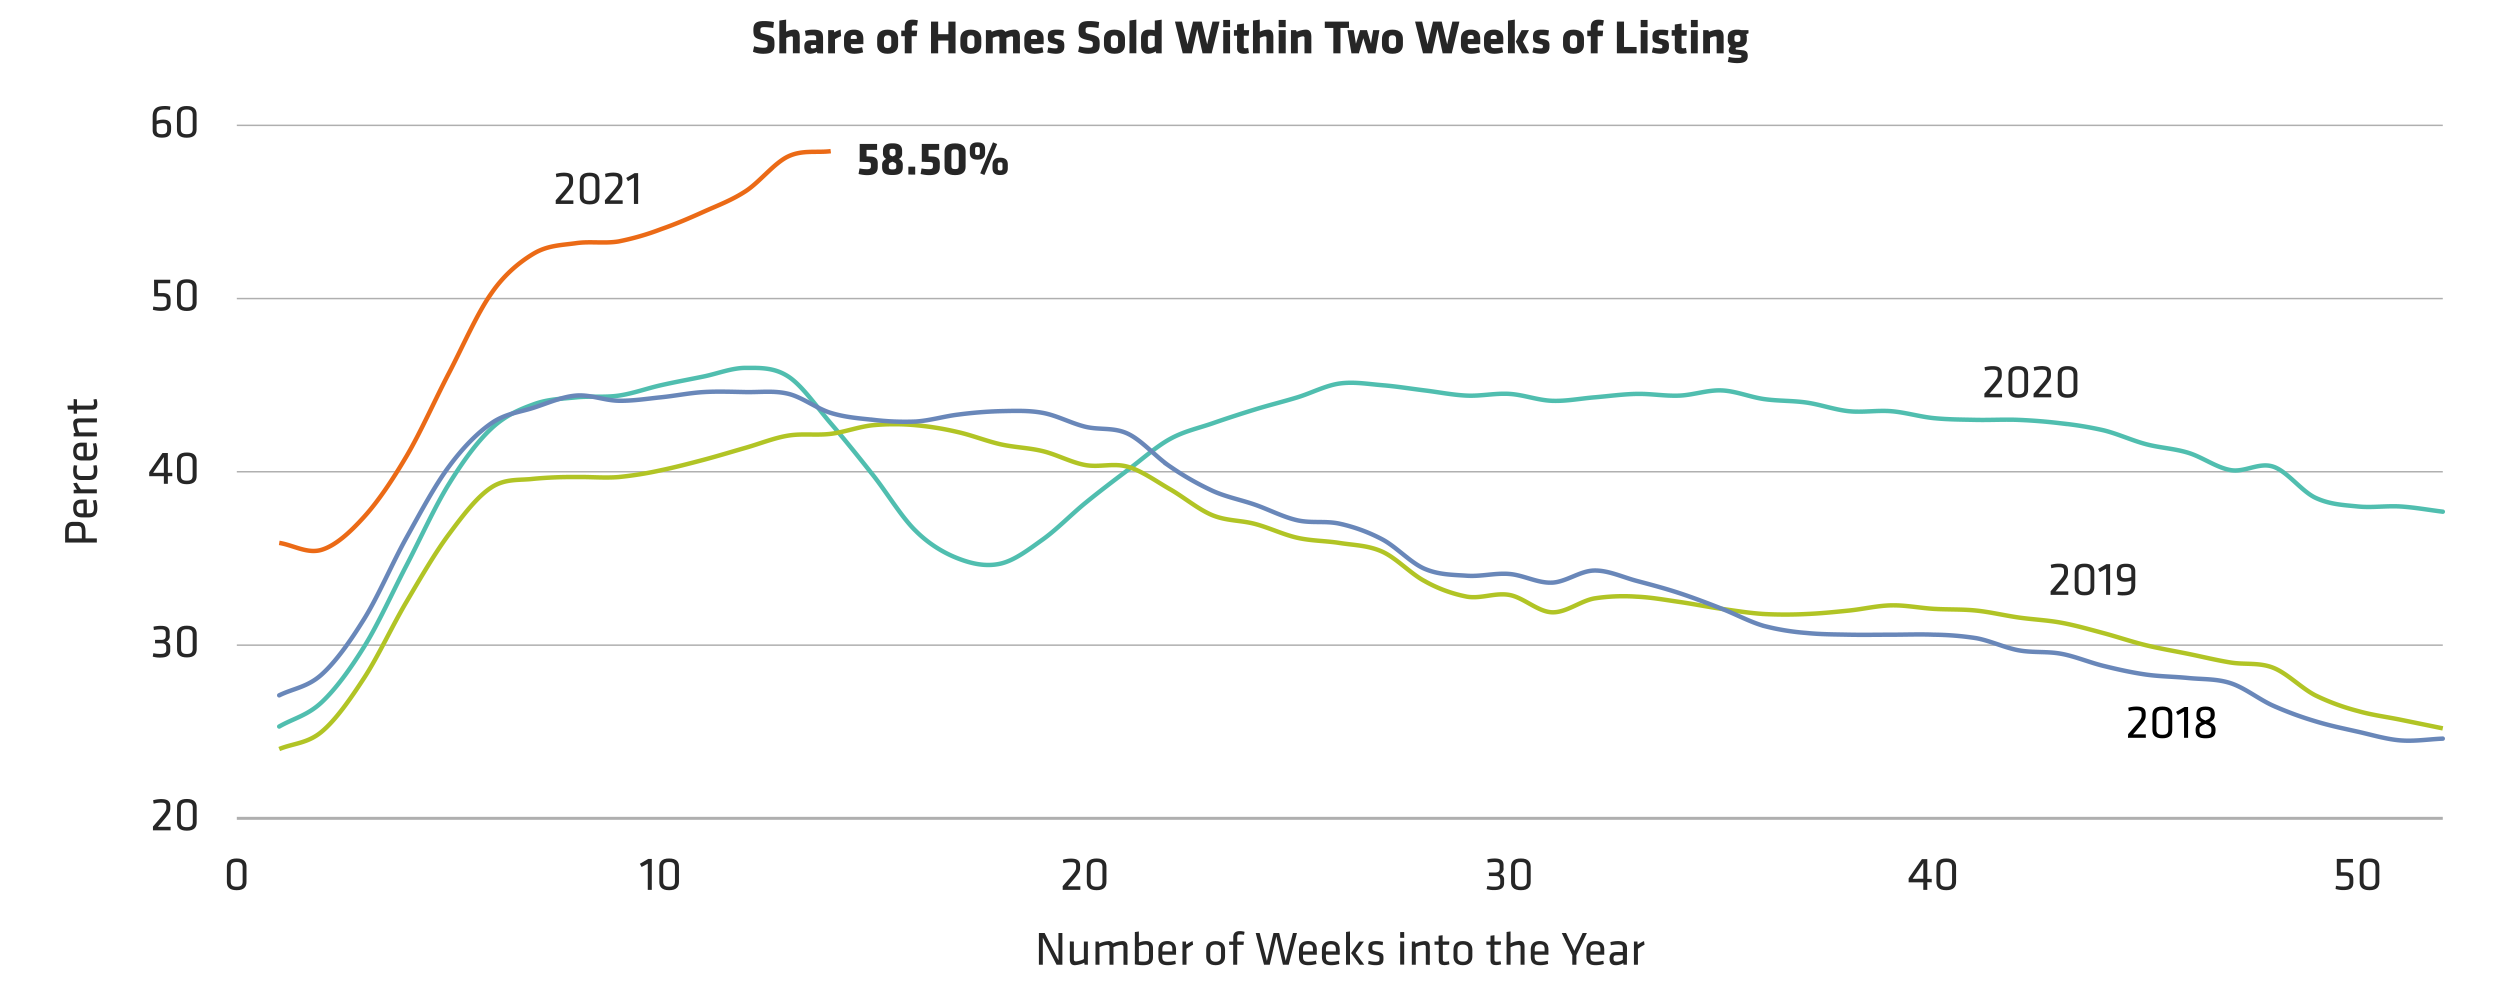 <svg xmlns="http://www.w3.org/2000/svg" viewBox="0 0 840 332.88"><defs><style>.cls-1,.cls-2,.cls-3,.cls-4,.cls-5,.cls-6{fill:none;}.cls-1,.cls-2{stroke:#afafaf;}.cls-1{stroke-width:0.5px;}.cls-3{stroke:#eb6a16;}.cls-3,.cls-5{stroke-miterlimit:10;}.cls-3,.cls-4,.cls-5,.cls-6{stroke-width:1.5px;}.cls-4{stroke:#50beaf;}.cls-4,.cls-6{stroke-linecap:round;}.cls-5{stroke:#b1c425;}.cls-6{stroke:#6987b9;}.cls-7{fill:#262626;}</style></defs><title>Artboard 10</title><g id="AEM_DSKTP" data-name="AEM DSKTP"><path class="cls-1" d="M79.57,216.77H820.78M79.57,158.51H820.78M79.57,100.32H820.78M79.57,42.12H820.78"/><line class="cls-2" x1="79.57" y1="274.96" x2="820.78" y2="274.96"/><path class="cls-3" d="M93.82,182.41c4.75.77,9.51,3.78,14.26,2.32s9.5-5.82,14.25-11.06,9.5-12.32,14.25-20.37,9.51-18.82,14.26-27.94,9.5-20.08,14.25-26.78a45.28,45.28,0,0,1,14.26-13.39c4.75-2.81,9.5-2.81,14.25-3.49s9.5.2,14.26-.58A87.71,87.71,0,0,0,222.11,77c4.75-1.64,9.5-3.68,14.25-5.82s9.51-3.88,14.26-7,9.5-9.41,14.25-11.64,9.51-1.17,14.26-1.75"/><path class="cls-4" d="M93.82,244.11c4.75-2.72,9.51-3.69,14.26-8.15s9.5-11,14.25-18.63,9.5-18.24,14.25-27.36,9.51-19.69,14.26-27.36,9.5-14.16,14.25-18.62,9.51-6.41,14.26-8.15,9.5-1.85,14.25-2.33,9.5.1,14.26-.58,9.5-2.43,14.25-3.5,9.5-1.94,14.25-2.91,9.51-2.91,14.26-2.91,9.5-.19,14.25,2.91,9.51,10.19,14.26,15.72,9.5,11.45,14.25,17.46,9.5,14,14.25,18.63a41.29,41.29,0,0,0,14.26,9.31c4.75,1.85,9.5,2.82,14.25,1.75s9.51-4.75,14.26-8.15,9.5-8.34,14.25-12.22,9.5-7.47,14.26-11.06,9.5-7.86,14.25-10.48,9.5-3.59,14.25-5.24,9.51-3.2,14.26-4.66,9.5-2.62,14.25-4.07,9.5-4,14.26-4.66,9.5.2,14.25.58,9.5,1.17,14.25,1.75,9.51,1.55,14.26,1.75,9.5-.88,14.25-.58,9.51,2.13,14.26,2.32,9.5-.77,14.25-1.16,9.5-1.07,14.26-1.16,9.5.77,14.25.58,9.5-1.94,14.25-1.75,9.51,2.23,14.26,2.91,9.5.49,14.25,1.17,9.5,2.42,14.26,2.91,9.5-.39,14.25,0,9.5,1.84,14.25,2.32,9.51.49,14.26.59,9.5-.2,14.25,0,9.51.58,14.26,1.16a121.52,121.52,0,0,1,14.25,2.33c4.75,1.16,9.5,3.39,14.26,4.66s9.5,1.45,14.25,2.91,9.5,5,14.25,5.82,9.51-2.72,14.26-1.17,9.5,8.25,14.25,10.48,9.5,2.43,14.26,2.91,9.5-.29,14.25,0,9.5,1.17,14.25,1.75"/><path class="cls-5" d="M93.82,251.68c4.75-1.94,9.51-1.85,14.26-5.82s9.5-10.77,14.25-18.05,9.5-17.56,14.25-25.61,9.51-16.3,14.26-22.7,9.5-12.62,14.25-15.72,9.51-2.33,14.26-2.91a138.57,138.57,0,0,1,14.25-.58c4.75-.1,9.5.38,14.26,0A121.52,121.52,0,0,0,222.11,158c4.75-1,9.5-2.23,14.25-3.49s9.51-2.72,14.26-4.08,9.5-3.3,14.25-4.07,9.51,0,14.26-.59,9.5-2.42,14.25-2.91a78,78,0,0,1,14.25,0,103.57,103.57,0,0,1,14.26,2.33c4.75,1.07,9.5,3,14.25,4.08s9.51,1.16,14.26,2.32,9.5,3.79,14.25,4.66,9.5-.78,14.26.58,9.5,4.85,14.25,7.57,9.5,6.79,14.25,8.73,9.51,1.65,14.26,2.91,9.5,3.59,14.25,4.66,9.5,1,14.26,1.75,9.5.77,14.25,2.91,9.5,7.37,14.25,9.89a47.2,47.2,0,0,0,14.26,5.24c4.75.78,9.5-1.45,14.25-.58s9.51,5.63,14.26,5.82,9.5-3.78,14.25-4.66a64.28,64.28,0,0,1,14.26-.58c4.75.2,9.5,1.07,14.25,1.75s9.5,1.65,14.25,2.33,9.51,1.45,14.26,1.74a138.23,138.23,0,0,0,14.25,0c4.75-.19,9.5-.68,14.26-1.16s9.5-1.65,14.25-1.75,9.5.88,14.25,1.17,9.51.09,14.26.58,9.5,1.65,14.25,2.33,9.51.87,14.26,1.74,9.5,2.23,14.25,3.5,9.5,2.91,14.26,4.07,9.5,1.94,14.25,2.91,9.5,2.14,14.25,2.91,9.51-.1,14.26,1.75,9.5,6.89,14.25,9.31a76.51,76.51,0,0,0,14.26,5.24c4.75,1.36,9.5,1.94,14.25,2.91l14.25,2.91"/><path class="cls-6" d="M93.82,233.63c4.75-2.33,9.51-2.72,14.26-7s9.5-11,14.25-18.63,9.5-18.82,14.25-27.36,9.51-17.46,14.26-23.87,9.5-11.25,14.25-14.55,9.51-3.69,14.26-5.24,9.5-3.69,14.25-4.07,9.5,1.65,14.26,1.74,9.5-.68,14.25-1.16,9.5-1.46,14.25-1.75,9.51-.09,14.26,0,9.5-.58,14.25.58,9.51,4.95,14.26,6.41,9.5,1.84,14.25,2.33a88.27,88.27,0,0,0,14.25.58c4.76-.29,9.51-1.75,14.26-2.33a139.6,139.6,0,0,1,14.25-1.16c4.75-.1,9.51-.3,14.26.58s9.5,3.49,14.25,4.65,9.5.1,14.26,2.33,9.5,7.86,14.25,11.06a96.83,96.83,0,0,0,14.25,8.15c4.76,2.14,9.51,3,14.26,4.66s9.5,4.17,14.25,5.24,9.5.1,14.26,1.16a56.68,56.68,0,0,1,14.25,5.24c4.75,2.52,9.5,7.86,14.25,9.9s9.51,2,14.26,2.33,9.5-1,14.25-.59,9.51,3.11,14.26,2.91,9.5-4,14.25-4.07,9.5,2.23,14.26,3.49,9.5,2.52,14.25,4.08,9.5,3.39,14.25,5.24,9.51,4.46,14.26,5.82A82,82,0,0,0,607,212.68c4.75.48,9.5.48,14.26.58s9.5,0,14.25,0,9.5-.2,14.25,0A100.68,100.68,0,0,1,664,214.42c4.75.87,9.5,3.2,14.25,4.08s9.51.29,14.26,1.16,9.5,2.91,14.25,4.08,9.5,2.23,14.26,2.91,9.5.68,14.25,1.16,9.5.19,14.25,1.75,9.51,5.43,14.26,7.56A118.76,118.76,0,0,0,778,242.36c4.75,1.46,9.5,2.43,14.26,3.5s9.5,2.52,14.25,2.91,9.5-.39,14.25-.59"/><g id="Live_tExt" data-name="Live tExt"><path class="cls-7" d="M256.43,18.07a8.71,8.71,0,0,1-3.44-.69l.4-1.85a10.23,10.23,0,0,0,3.07.51c1.23,0,1.47-.24,1.47-1.14s0-1.07-1.79-1.45c-2.58-.57-3-1.08-3-3.38,0-2.13.75-3,3.68-3a15.85,15.85,0,0,1,3.23.35l-.24,2a16,16,0,0,0-3-.3c-1.07,0-1.31.19-1.31,1,0,1,0,1,1.73,1.44,2.88.69,3,1.25,3,3.35S259.65,18.07,256.43,18.07Z"/><path class="cls-7" d="M266.41,17.91V12.76a.49.49,0,0,0-.56-.56,5,5,0,0,0-1.68.57v5.14h-2.31v-11l2.28-.32v4.07a6.72,6.72,0,0,1,2.78-.72c1.33,0,1.79,1,1.79,2.49v5.46Z"/><path class="cls-7" d="M274.63,17.91l-.16-.5a4.77,4.77,0,0,1-2.23.66c-1.44,0-2-1-2-2.37,0-1.57.72-2.19,2.32-2.19h1.68v-.59c0-.8-.14-1.08-1.38-1.08a10.55,10.55,0,0,0-2.11.23l-.3-1.73a11.08,11.08,0,0,1,2.8-.38c2.7,0,3.3.81,3.3,3v5Zm-.42-2.8h-1.1c-.5,0-.69.13-.69.56s.17.61.62.61a2.62,2.62,0,0,0,1.17-.27Z"/><path class="cls-7" d="M280.56,13.16v4.75h-2.3V10.12h1.92l.16.75a7.22,7.22,0,0,1,2.1-.91l.19,2.17A11.41,11.41,0,0,0,280.56,13.16Z"/><path class="cls-7" d="M285.9,14.82v.23c0,.89.35,1.13,1.41,1.13a9.4,9.4,0,0,0,2.36-.33l.34,1.73a9.45,9.45,0,0,1-2.93.49c-2.53,0-3.49-1.25-3.49-3.17V13.08c0-1.68.75-3.12,3.35-3.12s3.15,1.53,3.15,3.23v1.63Zm2-2.06c0-.55-.16-1-1-1s-1.05.45-1.05,1v.33h2Z"/><path class="cls-7" d="M294.73,14.92V13.11c0-1.6.75-3.15,3.52-3.15s3.52,1.55,3.52,3.15v1.81c0,1.6-.75,3.15-3.52,3.15S294.73,16.52,294.73,14.92Zm4.74.06V13c0-.73-.39-1.15-1.22-1.15S297,12.31,297,13V15c0,.74.39,1.15,1.22,1.15S299.47,15.72,299.47,15Z"/><path class="cls-7" d="M308.13,8.64a6.46,6.46,0,0,0-1-.11c-.74,0-.79.32-.79.83v.92h1.85L308,12.16h-1.69v5.75H304V12.16h-1.18V10.28H304V9.11c0-1.6.75-2.5,2.64-2.5a8.48,8.48,0,0,1,1.76.22Z"/><path class="cls-7" d="M318.66,17.91V13.62h-3.44v4.29h-2.4V7.25h2.4v4.24h3.44V7.25h2.4V17.91Z"/><path class="cls-7" d="M322.68,14.92V13.11c0-1.6.75-3.15,3.52-3.15s3.52,1.55,3.52,3.15v1.81c0,1.6-.75,3.15-3.52,3.15S322.68,16.52,322.68,14.92Zm4.74.06V13c0-.73-.39-1.15-1.22-1.15S325,12.31,325,13V15c0,.74.39,1.15,1.22,1.15S327.42,15.72,327.42,15Z"/><path class="cls-7" d="M335.81,17.91V12.76a.5.5,0,0,0-.57-.56,4.61,4.61,0,0,0-1.68.56v5.15h-2.3V10.12H333l.24.59a7.78,7.78,0,0,1,3.11-.75,1.5,1.5,0,0,1,1.42.75,7.51,7.51,0,0,1,3.12-.75c1.33,0,1.8,1,1.8,2.49v5.46h-2.31V12.76a.49.49,0,0,0-.56-.56,4.55,4.55,0,0,0-1.68.56v5.15Z"/><path class="cls-7" d="M346.47,14.82v.23c0,.89.35,1.13,1.41,1.13a9.48,9.48,0,0,0,2.37-.33l.34,1.73a9.5,9.5,0,0,1-2.93.49c-2.53,0-3.49-1.25-3.49-3.17V13.08c0-1.68.75-3.12,3.34-3.12s3.16,1.53,3.16,3.23v1.63Zm2-2.06c0-.55-.16-1-1-1s-1.06.45-1.06,1v.33h2Z"/><path class="cls-7" d="M354.72,18.07a10.68,10.68,0,0,1-2.84-.46l.37-1.72a8.17,8.17,0,0,0,2.35.36c.69,0,.8-.2.8-.66s0-.56-1.26-.86c-1.89-.47-2.07-1-2.07-2.44,0-1.65.65-2.33,3-2.33a12,12,0,0,1,2.37.25L357.21,12a13.88,13.88,0,0,0-2.14-.22c-.67,0-.83.18-.83.53s.06.54,1,.75c2.22.5,2.38,1,2.38,2.53S356.94,18.07,354.72,18.07Z"/><path class="cls-7" d="M365.69,18.07a8.71,8.71,0,0,1-3.44-.69l.4-1.85a10.29,10.29,0,0,0,3.07.51c1.24,0,1.48-.24,1.48-1.14s-.05-1.07-1.8-1.45c-2.57-.57-3-1.08-3-3.38,0-2.13.75-3,3.68-3a16,16,0,0,1,3.24.35l-.24,2a16.1,16.1,0,0,0-3-.3c-1.08,0-1.32.19-1.32,1,0,1,.05,1,1.73,1.44,2.88.69,3,1.25,3,3.35S368.91,18.07,365.69,18.07Z"/><path class="cls-7" d="M370.93,14.92V13.11c0-1.6.75-3.15,3.52-3.15S378,11.51,378,13.11v1.81c0,1.6-.75,3.15-3.52,3.15S370.93,16.52,370.93,14.92Zm4.74.06V13c0-.73-.39-1.15-1.22-1.15s-1.22.42-1.22,1.15V15c0,.74.39,1.15,1.22,1.15S375.67,15.72,375.67,15Z"/><path class="cls-7" d="M379.51,17.91v-11l2.3-.32v11.3Z"/><path class="cls-7" d="M383.38,12.84c0-1.84.8-2.88,2.63-2.88a9.3,9.3,0,0,1,2,.22V6.93l2.31-.32v11.3h-1.81l-.24-.62a5,5,0,0,1-2.4.78c-1.58,0-2.47-1-2.47-2.88Zm4.61-.69a6.71,6.71,0,0,0-1.47-.19c-.61,0-.83.37-.83.88v2.35c0,.54.22.88.83.88a2.51,2.51,0,0,0,1.47-.61Z"/><path class="cls-7" d="M407.12,17.91h-3.06l-1.79-8.1-1.81,8.1H397.4L394.78,7.25h2.36L399,14.87l1.86-7.62h2.93l1.82,7.62,1.8-7.62h2.37Z"/><path class="cls-7" d="M411,9.14V6.69h2.3V9.14Zm0,8.77V10.12h2.3v7.79Z"/><path class="cls-7" d="M418,18.07c-1.48,0-2.35-.56-2.35-2V12h-1.05V10.12h1.05V8.24l2.31-.32v2.2h1.77L419.56,12h-1.65v3.78c0,.32.19.43.48.43a3.27,3.27,0,0,0,1-.14l.27,1.74A5.33,5.33,0,0,1,418,18.07Z"/><path class="cls-7" d="M425.55,17.91V12.76a.49.49,0,0,0-.56-.56,5,5,0,0,0-1.68.57v5.14H421v-11l2.28-.32v4.07a6.72,6.72,0,0,1,2.78-.72c1.33,0,1.79,1,1.79,2.49v5.46Z"/><path class="cls-7" d="M429.64,9.14V6.69H432V9.14Zm0,8.77V10.12H432v7.79Z"/><path class="cls-7" d="M438.31,17.91V12.76a.49.49,0,0,0-.56-.56,4.49,4.49,0,0,0-1.68.56v5.15h-2.31V10.12h1.71l.24.59a7.78,7.78,0,0,1,3.11-.75c1.33,0,1.79,1,1.79,2.49v5.46Z"/><path class="cls-7" d="M450.39,9.38v8.53H448V9.38h-2.87V7.25h8.13V9.38Z"/><path class="cls-7" d="M458.08,12.82l-1.5,5.09h-2.5l-1.34-7.79h2.11l.74,4.56L457,10.12h2.3l1.35,4.56.73-4.56h2.11l-1.34,7.79h-2.5Z"/><path class="cls-7" d="M464.34,14.92V13.11c0-1.6.75-3.15,3.52-3.15s3.52,1.55,3.52,3.15v1.81c0,1.6-.75,3.15-3.52,3.15S464.34,16.52,464.34,14.92Zm4.74.06V13c0-.73-.39-1.15-1.22-1.15s-1.22.42-1.22,1.15V15c0,.74.39,1.15,1.22,1.15S469.08,15.72,469.08,15Z"/><path class="cls-7" d="M487.8,17.91h-3.06L483,9.81l-1.81,8.1h-3.06L475.46,7.25h2.37l1.81,7.62,1.85-7.62h2.93l1.83,7.62L488,7.25h2.37Z"/><path class="cls-7" d="M493.18,14.82v.23c0,.89.35,1.13,1.4,1.13a9.48,9.48,0,0,0,2.37-.33l.34,1.73a9.5,9.5,0,0,1-2.93.49c-2.53,0-3.49-1.25-3.49-3.17V13.08c0-1.68.75-3.12,3.35-3.12s3.15,1.53,3.15,3.23v1.63Zm2-2.06c0-.55-.16-1-1-1s-1.05.45-1.05,1v.33h2Z"/><path class="cls-7" d="M500.93,14.82v.23c0,.89.35,1.13,1.41,1.13a9.48,9.48,0,0,0,2.37-.33l.33,1.73a9.45,9.45,0,0,1-2.93.49c-2.52,0-3.48-1.25-3.48-3.17V13.08c0-1.68.75-3.12,3.34-3.12s3.15,1.53,3.15,3.23v1.63Zm2-2.06c0-.55-.16-1-1-1s-1.06.45-1.06,1v.33h2Z"/><path class="cls-7" d="M506.68,17.91v-11l2.3-.32v11.3Zm4.59-7.79h2.47L511.69,14l2.14,3.92h-2.46L509.29,14Z"/><path class="cls-7" d="M517.73,18.07a10.68,10.68,0,0,1-2.84-.46l.37-1.72a8.17,8.17,0,0,0,2.35.36c.69,0,.8-.2.8-.66s0-.56-1.26-.86c-1.89-.47-2.07-1-2.07-2.44,0-1.65.65-2.33,3-2.33a12,12,0,0,1,2.37.25L520.22,12a13.88,13.88,0,0,0-2.14-.22c-.67,0-.83.18-.83.53s.06.54,1,.75c2.22.5,2.38,1,2.38,2.53S520,18.07,517.73,18.07Z"/><path class="cls-7" d="M525.18,14.92V13.11c0-1.6.75-3.15,3.52-3.15s3.52,1.55,3.52,3.15v1.81c0,1.6-.75,3.15-3.52,3.15S525.18,16.52,525.18,14.92Zm4.74.06V13c0-.73-.39-1.15-1.22-1.15s-1.22.42-1.22,1.15V15c0,.74.39,1.15,1.22,1.15S529.92,15.72,529.92,15Z"/><path class="cls-7" d="M538.59,8.64a6.58,6.58,0,0,0-1-.11c-.73,0-.78.32-.78.83v.92h1.84l-.16,1.88h-1.68v5.75h-2.31V12.16h-1.18V10.28h1.18V9.11c0-1.6.76-2.5,2.64-2.5a8.48,8.48,0,0,1,1.76.22Z"/><path class="cls-7" d="M543.27,17.91V7.25h2.4v8.53h4.23v2.13Z"/><path class="cls-7" d="M551.27,9.14V6.69h2.31V9.14Zm0,8.77V10.12h2.31v7.79Z"/><path class="cls-7" d="M557.87,18.07a10.68,10.68,0,0,1-2.84-.46l.37-1.72a8.17,8.17,0,0,0,2.35.36c.69,0,.8-.2.8-.66s0-.56-1.26-.86c-1.89-.47-2.07-1-2.07-2.44,0-1.65.64-2.33,3-2.33a12,12,0,0,1,2.37.25L560.36,12a13.88,13.88,0,0,0-2.14-.22c-.67,0-.83.18-.83.53s.06.54,1,.75c2.22.5,2.38,1,2.38,2.53S560.09,18.07,557.87,18.07Z"/><path class="cls-7" d="M565.09,18.07c-1.49,0-2.36-.56-2.36-2V12h-1.05V10.12h1.05V8.24L565,7.92v2.2h1.77L566.69,12H565v3.78c0,.32.19.43.48.43a3.27,3.27,0,0,0,1-.14l.27,1.74A5.32,5.32,0,0,1,565.09,18.07Z"/><path class="cls-7" d="M568.14,9.14V6.69h2.3V9.14Zm0,8.77V10.12h2.3v7.79Z"/><path class="cls-7" d="M576.8,17.91V12.76a.49.49,0,0,0-.56-.56,4.61,4.61,0,0,0-1.68.56v5.15h-2.3V10.12H574l.24.59a7.77,7.77,0,0,1,3.1-.75c1.33,0,1.8,1,1.8,2.49v5.46Z"/><path class="cls-7" d="M580.55,12.5c0-1.57.89-2.54,3.18-2.54a5.15,5.15,0,0,1,1.33.16h2.43V11.2l-.78.29a3.08,3.08,0,0,1,.21,1v.95c0,1.48-1,2.48-3.19,2.48h-.24c-.16.09-.33.2-.33.43a.31.31,0,0,0,.25.32l1.94.19c1.31.11,1.89.56,1.89,1.91,0,1.87-1.17,2.44-3.59,2.44a13.3,13.3,0,0,1-3.1-.4l.33-1.68a11.21,11.21,0,0,0,2.56.32c1.21,0,1.69,0,1.69-.56,0-.3-.15-.38-.61-.43l-2-.19c-1-.11-1.66-.34-1.66-1.41a1.92,1.92,0,0,1,.67-1.42,2.15,2.15,0,0,1-1-2Zm4.22.83V12.6c0-.52-.27-.82-1-.82s-1,.3-1,.82v.73c0,.53.29.77,1,.77S584.77,13.86,584.77,13.33Z"/><path class="cls-7" d="M291.4,54.44c-1.15,0-1.68-.07-2.54-.08v-6h5.84v2h-3.54v2.17l1.44.07c1.84.11,2.32,1,2.32,2.27V56c0,1.82-.69,2.85-3.6,2.85a11.28,11.28,0,0,1-2.85-.4l.34-1.86a12,12,0,0,0,2.5.26c1.08,0,1.31-.31,1.31-1V55.4C292.62,54.68,292.43,54.48,291.4,54.44Z"/><path class="cls-7" d="M297.77,53.38a2,2,0,0,1-1.09-1.79v-.9c0-1.62.83-2.54,3.22-2.54s3.21.92,3.21,2.54v.9A1.89,1.89,0,0,1,302,53.38c1,.56,1.34,1.1,1.34,1.89v.82c0,1.95-.93,2.72-3.47,2.72s-3.48-.77-3.48-2.72v-.82C296.42,54.5,296.73,53.94,297.77,53.38Zm2.13,3.54c1,0,1.25-.26,1.25-.87v-.52c0-.53-.07-.73-1.28-1.19-1.22.46-1.22.66-1.22,1.19v.52C298.65,56.73,298.94,56.92,299.9,56.92Zm0-4.37c.94-.35,1-.51,1-1v-.77c0-.52-.18-.77-1-.77s-1,.25-1,.77v.77C298.9,52,299,52.2,299.93,52.55Z"/><path class="cls-7" d="M305.21,58.65V56h2.3v2.66Z"/><path class="cls-7" d="M312.26,54.44c-1.15,0-1.68-.07-2.54-.08v-6h5.84v2H312v2.17l1.44.07c1.85.11,2.33,1,2.33,2.27V56c0,1.82-.69,2.85-3.61,2.85a11.21,11.21,0,0,1-2.84-.4l.33-1.86a12,12,0,0,0,2.5.26c1.09,0,1.31-.31,1.31-1V55.4C313.48,54.68,313.29,54.48,312.26,54.44Z"/><path class="cls-7" d="M324.44,56c0,1.6-.83,2.84-3.54,2.84s-3.53-1.24-3.53-2.84V51c0-1.6.83-2.83,3.53-2.83s3.54,1.23,3.54,2.83Zm-4.77-.32c0,.8.23,1.14,1.23,1.14s1.24-.34,1.24-1.14V51.3c0-.8-.23-1.14-1.24-1.14s-1.23.34-1.23,1.14Z"/><path class="cls-7" d="M328.44,53.65c-2,0-2.58-1-2.58-2.32V50.15c0-1.33.56-2.32,2.58-2.32s2.56,1,2.56,2.32v1.18C331,52.66,330.46,53.65,328.44,53.65Zm0-4.29c-.59,0-.8.18-.8.66v1.44c0,.48.21.66.8.66s.78-.18.78-.66V50C329.22,49.54,329,49.36,328.44,49.36Zm5.2-1.53,1.41.56-4.29,10.42-1.41-.58Zm2.42,11c-2,0-2.58-1-2.58-2.32V55.3c0-1.33.56-2.32,2.58-2.32s2.56,1,2.56,2.32v1.19C338.62,57.81,338.08,58.81,336.06,58.81Zm0-4.29c-.59,0-.8.17-.8.65v1.44c0,.48.21.66.8.66s.78-.18.78-.66V55.17C336.84,54.69,336.65,54.52,336.06,54.52Z"/><path class="cls-7" d="M51.39,277.72c1.18-1.35,1.49-1.7,2.75-3.19,1.63-1.93,1.75-2.35,1.75-3.1V271c0-1-.28-1.31-1.89-1.31a10.16,10.16,0,0,0-2.37.35l-.19-1.15a10,10,0,0,1,2.67-.4c2.47,0,3.12.87,3.12,2.5v.35c0,1.26-.22,1.81-1.82,3.71-1.16,1.38-1.32,1.59-2.36,2.76h4.28V279H51.39Z"/><path class="cls-7" d="M66.08,276.34c0,1.6-.82,2.77-3.3,2.77s-3.29-1.17-3.29-2.77v-5.12c0-1.6.81-2.77,3.29-2.77s3.3,1.17,3.3,2.77Zm-3.3-6.7c-1.47,0-2,.56-2,1.72v4.84c0,1.17.48,1.73,2,1.73s2-.56,2-1.73v-4.84C64.74,270.2,64.26,269.64,62.78,269.64Z"/><path class="cls-7" d="M51.53,219.46a10.15,10.15,0,0,0,2.33.26c1.51,0,2-.36,2-1.38v-.8c0-1-.57-1.39-1.62-1.39H52.1V215h2c1.25,0,1.6-.48,1.6-1.33v-.93c0-1-.45-1.28-1.73-1.28a12.58,12.58,0,0,0-2.26.24l-.14-1.13a11.24,11.24,0,0,1,2.43-.29c2.26,0,3,.78,3,2.27v1a1.93,1.93,0,0,1-1.21,2.06,1.74,1.74,0,0,1,1.41,1.91v1c0,1.66-1,2.43-3.4,2.43a9.06,9.06,0,0,1-2.48-.32Z"/><path class="cls-7" d="M66.09,218.13c0,1.6-.82,2.77-3.3,2.77s-3.3-1.17-3.3-2.77V213c0-1.6.82-2.77,3.3-2.77s3.3,1.17,3.3,2.77Zm-3.3-6.71c-1.47,0-1.95.56-1.95,1.73V218c0,1.17.48,1.73,1.95,1.73s1.95-.56,1.95-1.73v-4.84C64.74,212,64.26,211.42,62.79,211.42Z"/><path class="cls-7" d="M56.4,160v2.55H55.06V160H50.13v-1.33l4.46-6.46H56.4v6.64h1.49V160Zm-1.34-1.15v-5.28l-3.6,5.28Z"/><path class="cls-7" d="M66.07,159.93c0,1.6-.82,2.77-3.3,2.77s-3.3-1.17-3.3-2.77v-5.12c0-1.6.82-2.77,3.3-2.77s3.3,1.17,3.3,2.77Zm-3.3-6.71c-1.47,0-2,.56-2,1.73v4.83c0,1.17.48,1.73,2,1.73s1.95-.56,1.95-1.73V155C64.72,153.78,64.24,153.22,62.77,153.22Z"/><path class="cls-7" d="M51.76,94H57.2v1.18H53.11v3.28l1.71,0c1.9.08,2.51,1,2.51,2.4v.93c0,1.7-.73,2.66-3.28,2.66a9.33,9.33,0,0,1-2.69-.37l.15-1.09a11.63,11.63,0,0,0,2.52.27c1.61,0,2-.41,2-1.55V101c0-1-.32-1.36-1.65-1.39l-2.58-.05Z"/><path class="cls-7" d="M66.07,101.72c0,1.6-.82,2.77-3.3,2.77s-3.3-1.17-3.3-2.77V96.6c0-1.61.82-2.77,3.3-2.77s3.3,1.16,3.3,2.77ZM62.77,95c-1.47,0-2,.56-2,1.73v4.83c0,1.17.48,1.73,2,1.73s1.95-.56,1.95-1.73V96.74C64.72,95.57,64.24,95,62.77,95Z"/><path class="cls-7" d="M52.62,40.56a7.23,7.23,0,0,1,2.13-.37c2,0,2.74.85,2.74,2.55v.51c0,1.87-.51,3-3.07,3-2.31,0-3.12-1-3.12-2.47V39.23c0-2.65,1.18-3.61,4.19-3.61a8.17,8.17,0,0,1,1.76.19l-.14,1.12a8.55,8.55,0,0,0-1.41-.15c-2.48,0-3.08.53-3.08,2.47Zm0,1.23v1.83c0,1.13.58,1.47,1.8,1.47s1.74-.42,1.74-1.47v-.88c0-1-.37-1.38-1.54-1.38A5.6,5.6,0,0,0,52.62,41.79Z"/><path class="cls-7" d="M66.05,43.51c0,1.6-.82,2.77-3.3,2.77s-3.29-1.17-3.29-2.77V38.38c0-1.6.81-2.76,3.29-2.76s3.3,1.16,3.3,2.76Zm-3.3-6.71c-1.47,0-2,.56-2,1.73v4.83c0,1.17.48,1.73,2,1.73s2-.56,2-1.73V38.53C64.71,37.36,64.23,36.8,62.75,36.8Z"/><path class="cls-7" d="M82.82,296.34c0,1.6-.81,2.77-3.29,2.77s-3.3-1.17-3.3-2.77v-5.12c0-1.6.82-2.77,3.3-2.77s3.29,1.17,3.29,2.77Zm-3.29-6.7c-1.48,0-2,.56-2,1.72v4.84c0,1.17.48,1.73,2,1.73s2-.56,2-1.73v-4.84C81.48,290.2,81,289.64,79.53,289.64Z"/><path class="cls-7" d="M215.58,291.3l-.59-1.07,2.8-1.62H219V299h-1.35v-8.8Z"/><path class="cls-7" d="M228.13,296.34c0,1.6-.82,2.77-3.3,2.77s-3.3-1.17-3.3-2.77v-5.12c0-1.6.82-2.77,3.3-2.77s3.3,1.17,3.3,2.77Zm-3.3-6.7c-1.47,0-2,.56-2,1.72v4.84c0,1.17.48,1.73,2,1.73s1.95-.56,1.95-1.73v-4.84C226.78,290.2,226.3,289.64,224.83,289.64Z"/><path class="cls-7" d="M357.07,297.72c1.19-1.35,1.49-1.7,2.76-3.19,1.63-1.93,1.74-2.35,1.74-3.1V291c0-1-.27-1.31-1.89-1.31a10.16,10.16,0,0,0-2.37.35l-.19-1.15a10.07,10.07,0,0,1,2.67-.4c2.47,0,3.13.87,3.13,2.5v.35c0,1.26-.23,1.81-1.83,3.71-1.15,1.38-1.31,1.59-2.35,2.76H363V299h-5.94Z"/><path class="cls-7" d="M371.76,296.34c0,1.6-.81,2.77-3.29,2.77s-3.3-1.17-3.3-2.77v-5.12c0-1.6.81-2.77,3.3-2.77s3.29,1.17,3.29,2.77Zm-3.29-6.7c-1.48,0-2,.56-2,1.72v4.84c0,1.17.48,1.73,2,1.73s1.95-.56,1.95-1.73v-4.84C370.42,290.2,369.94,289.64,368.47,289.64Z"/><path class="cls-7" d="M499.75,297.67a10.24,10.24,0,0,0,2.34.26c1.5,0,2-.36,2-1.38v-.8c0-1-.57-1.39-1.61-1.39h-2.2v-1.19h2c1.25,0,1.6-.48,1.6-1.33v-.92c0-1-.45-1.28-1.73-1.28a11.55,11.55,0,0,0-2.25.24l-.15-1.14a11.26,11.26,0,0,1,2.44-.29c2.25,0,3,.79,3,2.27v.95a1.94,1.94,0,0,1-1.22,2.06,1.75,1.75,0,0,1,1.41,1.91v1c0,1.66-1,2.43-3.39,2.43a8.81,8.81,0,0,1-2.49-.32Z"/><path class="cls-7" d="M514.31,296.34c0,1.6-.82,2.77-3.3,2.77s-3.29-1.17-3.29-2.77v-5.12c0-1.6.81-2.77,3.29-2.77s3.3,1.17,3.3,2.77Zm-3.3-6.7c-1.47,0-1.95.56-1.95,1.72v4.84c0,1.17.48,1.73,1.95,1.73s2-.56,2-1.73v-4.84C513,290.2,512.49,289.64,511,289.64Z"/><path class="cls-7" d="M647.57,296.41V299h-1.34v-2.54H641.3v-1.33l4.46-6.47h1.81v6.64h1.49v1.16Zm-1.34-1.16V290l-3.6,5.28Z"/><path class="cls-7" d="M657.24,296.34c0,1.6-.82,2.77-3.3,2.77s-3.3-1.17-3.3-2.77v-5.12c0-1.6.82-2.77,3.3-2.77s3.3,1.17,3.3,2.77Zm-3.3-6.7c-1.47,0-2,.56-2,1.72v4.84c0,1.17.48,1.73,2,1.73s1.95-.56,1.95-1.73v-4.84C655.89,290.2,655.41,289.64,653.94,289.64Z"/><path class="cls-7" d="M785.15,288.61h5.44v1.19h-4.1v3.28c.68,0,1,0,1.72,0,1.9.08,2.51,1,2.51,2.41v.92c0,1.7-.74,2.66-3.28,2.66a9,9,0,0,1-2.69-.37l.14-1.09a11.08,11.08,0,0,0,2.53.28c1.6,0,2-.42,2-1.56v-.7c0-1-.32-1.36-1.64-1.39l-2.58,0Z"/><path class="cls-7" d="M799.45,296.34c0,1.6-.81,2.77-3.29,2.77s-3.3-1.17-3.3-2.77v-5.12c0-1.6.82-2.77,3.3-2.77s3.29,1.17,3.29,2.77Zm-3.29-6.7c-1.48,0-2,.56-2,1.72v4.84c0,1.17.48,1.73,2,1.73s2-.56,2-1.73v-4.84C798.11,290.2,797.63,289.64,796.16,289.64Z"/><path class="cls-7" d="M21.88,182.29v-3.86c0-2.29,1-3.09,2.63-3.09h1.58c1.65,0,2.64.8,2.64,3.09v2.48h3.81v1.38Zm1.24-3.81v2.43H27.5v-2.43c0-1.32-.37-1.76-1.41-1.76H24.52C23.47,176.72,23.12,177.16,23.12,178.48Z"/><path class="cls-7" d="M31.55,170.64a9.67,9.67,0,0,0-.37-2.47l1.08-.17a8.48,8.48,0,0,1,.44,2.75c0,2.3-1.1,3.09-2.86,3.09H27.5c-1.61,0-2.91-.74-2.91-3.06s1.33-2.93,2.94-2.93h1.64v4.64h.65C31.06,172.49,31.55,172.16,31.55,170.64Zm-3.5,1.85v-3.34h-.64c-1.09,0-1.7.37-1.7,1.63s.61,1.71,1.7,1.71Z"/><path class="cls-7" d="M25.82,162.19a16.4,16.4,0,0,0,1.35,2.22h5.37v1.35H24.75v-1.17l1.09-.08a10.11,10.11,0,0,1-1.25-2.14Z"/><path class="cls-7" d="M29.87,161.28H27.42c-1.79,0-2.83-.67-2.83-3.11a6.93,6.93,0,0,1,.24-1.85l1.12.11a8.09,8.09,0,0,0-.18,1.71c0,1.35.39,1.79,1.6,1.79h2.55c1.22,0,1.6-.44,1.6-1.79a8.09,8.09,0,0,0-.18-1.71l1.12-.13a7.09,7.09,0,0,1,.24,1.87C32.7,160.67,31.66,161.28,29.87,161.28Z"/><path class="cls-7" d="M31.55,151.52a9.67,9.67,0,0,0-.37-2.47l1.08-.17a8.48,8.48,0,0,1,.44,2.75c0,2.3-1.1,3.09-2.86,3.09H27.5c-1.61,0-2.91-.74-2.91-3.06s1.33-2.93,2.94-2.93h1.64v4.64h.65C31.06,153.37,31.55,153,31.55,151.52Zm-3.5,1.85V150h-.64c-1.09,0-1.7.37-1.7,1.63s.61,1.71,1.7,1.71Z"/><path class="cls-7" d="M32.54,141.93H26.59c-.51,0-.72.26-.72.75a7.26,7.26,0,0,0,.78,2.61h5.89v1.35H24.75v-1.09l.67-.13a8.37,8.37,0,0,1-.83-3.14c0-1.24.78-1.69,2-1.69h6Z"/><path class="cls-7" d="M32.42,134.06a5,5,0,0,1,.28,1.63c0,1.32-.48,1.94-1.77,1.94H25.87V139H24.75v-1.38H22.83l-.19-1.34h2.11v-2.21l1.12.11v2.1H30.7c.58,0,.87-.08.87-.8a5.28,5.28,0,0,0-.19-1.25Z"/><path class="cls-7" d="M350.39,315.08v9.07h-1.32V313.49H351l4.64,9.13v-9.13h1.32v10.66H355Z"/><path class="cls-7" d="M360.82,316.36v5.95c0,.52.25.72.75.72a7.26,7.26,0,0,0,2.61-.78v-5.89h1.34v7.79h-1.09l-.12-.67a8.42,8.42,0,0,1-3.14.83c-1.25,0-1.7-.78-1.7-2v-6Z"/><path class="cls-7" d="M377.49,324.15V318.2c0-.51-.25-.72-.75-.72a6.94,6.94,0,0,0-2.61.78v5.89h-1.34V318.2c0-.51-.26-.72-.75-.72a7.26,7.26,0,0,0-2.61.78v5.89h-1.35v-7.79h1.09l.13.67a8.56,8.56,0,0,1,3.14-.83,1.44,1.44,0,0,1,1.49.83,8.26,8.26,0,0,1,3.21-.83c1.25,0,1.7.78,1.7,2v6Z"/><path class="cls-7" d="M387.41,321.4c0,1.78-.64,2.91-3.31,2.91a13.84,13.84,0,0,1-2.79-.3V313.17l1.35-.19v3.76a5.57,5.57,0,0,1,2.46-.54c1.62,0,2.29.94,2.29,2.43ZM382.66,323a10.3,10.3,0,0,0,1.53.11c1.59,0,1.88-.64,1.88-1.68v-2.87c0-.8-.35-1.2-1.27-1.2a5.66,5.66,0,0,0-2.14.6Z"/><path class="cls-7" d="M392.42,323.16a9.6,9.6,0,0,0,2.46-.37l.18,1.08a8.57,8.57,0,0,1-2.75.44c-2.31,0-3.09-1.1-3.09-2.86v-2.34c0-1.61.73-2.91,3-2.91s2.93,1.33,2.93,2.94v1.64h-4.64v.65C390.56,322.67,390.9,323.16,392.42,323.16Zm-1.86-3.5h3.35V319c0-1.09-.37-1.7-1.64-1.7s-1.71.61-1.71,1.7Z"/><path class="cls-7" d="M400.88,317.43a17,17,0,0,0-2.22,1.35v5.37h-1.35v-7.79h1.17l.08,1.09a10,10,0,0,1,2.15-1.25Z"/><path class="cls-7" d="M408.45,324.31c-2.27,0-3.17-1.29-3.17-2.92v-2.26c0-1.63.9-2.93,3.17-2.93s3.17,1.3,3.17,2.93v2.26C411.62,323,410.72,324.31,408.45,324.31Zm0-6.94c-1.22,0-1.82.57-1.82,1.71v2.35c0,1.14.6,1.72,1.82,1.72s1.82-.58,1.82-1.72v-2.35C410.27,317.94,409.67,317.37,408.45,317.37Z"/><path class="cls-7" d="M418,314.12a7.87,7.87,0,0,0-1.29-.15c-.83,0-1,.29-1,1.08v1.31h2.22l-.11,1.12H415.7v6.67h-1.35v-6.67H413v-1.12h1.37v-1.44c0-1.38.77-2.07,2.21-2.07a5.51,5.51,0,0,1,1.59.23Z"/><path class="cls-7" d="M432,322.84l2.43-9.35h1.35L433,324.15h-1.94l-2.21-9.52-2.21,9.52h-1.93l-2.8-10.66h1.34l2.43,9.35,2.21-9.35h1.92Z"/><path class="cls-7" d="M439.67,323.16a9.66,9.66,0,0,0,2.46-.37l.18,1.08a8.59,8.59,0,0,1-2.76.44c-2.3,0-3.09-1.1-3.09-2.86v-2.34c0-1.61.74-2.91,3.06-2.91s2.93,1.33,2.93,2.94v1.64h-4.64v.65C437.81,322.67,438.15,323.16,439.67,323.16Zm-1.86-3.5h3.35V319c0-1.09-.37-1.7-1.64-1.7s-1.71.61-1.71,1.7Z"/><path class="cls-7" d="M447.36,323.16a9.67,9.67,0,0,0,2.47-.37l.17,1.08a8.48,8.48,0,0,1-2.75.44c-2.31,0-3.09-1.1-3.09-2.86v-2.34c0-1.61.74-2.91,3.06-2.91s2.93,1.33,2.93,2.94v1.64h-4.64v.65C445.51,322.67,445.84,323.16,447.36,323.16Zm-1.85-3.5h3.34V319c0-1.09-.37-1.7-1.63-1.7s-1.71.61-1.71,1.7Z"/><path class="cls-7" d="M452.26,324.15v-11l1.34-.19v11.17Zm6-7.79-2.78,3.86,2.91,3.93h-1.58l-2.85-3.93,2.75-3.86Z"/><path class="cls-7" d="M462.16,324.31a8,8,0,0,1-2.48-.41l.18-1.06a9,9,0,0,0,2.22.32c1.23,0,1.44-.22,1.44-1.05s-.06-.93-1.63-1.32c-1.94-.48-2.11-.88-2.11-2.49,0-1.44.64-2.1,2.69-2.1a8.69,8.69,0,0,1,2.21.27l-.1,1.11a12.39,12.39,0,0,0-2.16-.23c-1.15,0-1.32.27-1.32,1,0,.86,0,1,1.33,1.34,2.25.56,2.42.83,2.42,2.39S464.39,324.31,462.16,324.31Z"/><path class="cls-7" d="M470.46,315.11v-1.94h1.35v1.94Zm0,9v-7.79h1.35v7.79Z"/><path class="cls-7" d="M479.07,324.15V318.2c0-.51-.25-.72-.75-.72a7.32,7.32,0,0,0-2.61.78v5.89h-1.34v-7.79h1.09l.13.67a8.51,8.51,0,0,1,3.13-.83c1.25,0,1.7.78,1.7,2v6Z"/><path class="cls-7" d="M487,324a5,5,0,0,1-1.63.28c-1.31,0-1.94-.48-1.94-1.77v-5.06H482v-1.12h1.37v-1.92l1.35-.19v2.11H487l-.12,1.12h-2.09v4.83c0,.58.08.87.8.87a5.36,5.36,0,0,0,1.25-.19Z"/><path class="cls-7" d="M491.54,324.31c-2.28,0-3.17-1.29-3.17-2.92v-2.26c0-1.63.89-2.93,3.17-2.93s3.17,1.3,3.17,2.93v2.26C494.71,323,493.81,324.31,491.54,324.31Zm0-6.94q-1.83,0-1.83,1.71v2.35c0,1.14.61,1.72,1.83,1.72s1.82-.58,1.82-1.72v-2.35C493.36,317.94,492.75,317.37,491.54,317.37Z"/><path class="cls-7" d="M504.37,324a5,5,0,0,1-1.63.28c-1.31,0-1.94-.48-1.94-1.77v-5.06h-1.38v-1.12h1.38v-1.92l1.34-.19v2.11h2.21l-.11,1.12h-2.1v4.83c0,.58.08.87.8.87a5.28,5.28,0,0,0,1.25-.19Z"/><path class="cls-7" d="M510.91,324.15V318.2c0-.51-.25-.72-.75-.72a7.4,7.4,0,0,0-2.61.8v5.87h-1.34v-11l1.34-.19v4a7.88,7.88,0,0,1,3-.82c1.25,0,1.7.78,1.7,2v6Z"/><path class="cls-7" d="M517.54,323.16a9.66,9.66,0,0,0,2.46-.37l.18,1.08a8.57,8.57,0,0,1-2.75.44c-2.31,0-3.09-1.1-3.09-2.86v-2.34c0-1.61.73-2.91,3-2.91s2.93,1.33,2.93,2.94v1.64h-4.64v.65C515.68,322.67,516,323.16,517.54,323.16Zm-1.86-3.5H519V319c0-1.09-.36-1.7-1.63-1.7s-1.71.61-1.71,1.7Z"/><path class="cls-7" d="M531.76,313.49h1.44l-3.53,7.45v3.21h-1.38v-3.21l-3.54-7.45h1.44l2.79,6Z"/><path class="cls-7" d="M536.24,323.16a9.67,9.67,0,0,0,2.47-.37l.17,1.08a8.52,8.52,0,0,1-2.75.44c-2.31,0-3.09-1.1-3.09-2.86v-2.34c0-1.61.73-2.91,3.06-2.91s2.93,1.33,2.93,2.94v1.64h-4.65v.65C534.38,322.67,534.72,323.16,536.24,323.16Zm-1.86-3.5h3.35V319c0-1.09-.37-1.7-1.63-1.7s-1.72.61-1.72,1.7Z"/><path class="cls-7" d="M546.63,324.15h-1.14l-.08-.57a4.43,4.43,0,0,1-2.53.73c-1.46,0-2.06-.86-2.06-2.24,0-1.61.81-2.19,2.38-2.19h2.08v-1.22c0-1-.43-1.31-1.69-1.31a12.68,12.68,0,0,0-2.34.26l-.15-1.07a10.63,10.63,0,0,1,2.57-.34c2.22,0,3,.86,3,2.53ZM545.28,321h-2c-.84,0-1.14.26-1.14,1s.14,1.12,1.11,1.12a3.82,3.82,0,0,0,2-.64Z"/><path class="cls-7" d="M552.56,317.43a16.4,16.4,0,0,0-2.22,1.35v5.37H549v-7.79h1.17l.08,1.09a10.11,10.11,0,0,1,2.14-1.25Z"/><path class="cls-7" d="M689,198.65c1.19-1.35,1.49-1.7,2.76-3.19,1.63-1.93,1.74-2.35,1.74-3.1v-.47c0-1-.27-1.31-1.89-1.31a10.16,10.16,0,0,0-2.37.35l-.19-1.15a10.07,10.07,0,0,1,2.67-.4c2.47,0,3.13.87,3.13,2.5v.35c0,1.26-.23,1.81-1.83,3.71-1.15,1.38-1.31,1.59-2.35,2.76h4.27v1.18H689Z"/><path class="cls-7" d="M703.69,197.27c0,1.6-.81,2.77-3.29,2.77s-3.3-1.17-3.3-2.77v-5.12c0-1.6.81-2.77,3.3-2.77s3.29,1.17,3.29,2.77Zm-3.29-6.71c-1.48,0-2,.57-2,1.73v4.84c0,1.17.48,1.73,2,1.73s2-.56,2-1.73v-4.84C702.35,191.13,701.87,190.56,700.4,190.56Z"/><path class="cls-7" d="M705.55,192.23l-.6-1.07,2.81-1.62H709v10.34h-1.35v-8.8Z"/><path class="cls-7" d="M716.12,195.09a6.8,6.8,0,0,1-2.12.37c-2,0-2.74-.85-2.74-2.54v-.51c0-1.88.56-3,3.07-3,2.31,0,3.12,1,3.12,2.51v4.53c0,2.66-1.18,3.62-4.19,3.62a8.17,8.17,0,0,1-1.76-.19l.13-1.12a8.54,8.54,0,0,0,1.42.14c2.48,0,3.07-.53,3.07-2.46Zm0-1.23V192c0-1.14-.57-1.48-1.79-1.48-1.37,0-1.74.42-1.74,1.48v.88c0,1,.37,1.37,1.53,1.37A5.3,5.3,0,0,0,716.12,193.86Z"/><path d="M715.05,246.68c1.2-1.35,1.5-1.7,2.78-3.19,1.65-1.94,1.76-2.36,1.76-3.11v-.46c0-1-.27-1.32-1.91-1.32a9.82,9.82,0,0,0-2.39.36l-.19-1.16a10.17,10.17,0,0,1,2.7-.4c2.49,0,3.15.87,3.15,2.5v.35c0,1.27-.23,1.81-1.84,3.72-1.17,1.38-1.33,1.59-2.38,2.76H721v1.18h-6Z"/><path d="M729.88,245.3c0,1.6-.82,2.77-3.33,2.77s-3.33-1.17-3.33-2.77v-5.13c0-1.6.83-2.77,3.33-2.77s3.33,1.17,3.33,2.77Zm-3.33-6.71c-1.48,0-2,.56-2,1.73v4.84c0,1.17.49,1.73,2,1.73s2-.56,2-1.73v-4.84C728.52,239.15,728,238.59,726.55,238.59Z"/><path d="M731.75,240.25l-.6-1.07,2.83-1.62h1.21v10.35h-1.35V239.1Z"/><path d="M742.42,242.62c1.47.68,2,1.35,2,2.44v.46c0,1.8-1,2.55-3.34,2.55s-3.35-.75-3.35-2.55v-.46c0-1.09.47-1.76,1.91-2.44-1.29-.62-1.63-1.28-1.63-2.29v-.41c0-1.46.72-2.52,3.07-2.52s3.07,1.06,3.07,2.52v.41C744.1,241.34,743.74,242,742.42,242.62Zm-1.39.61c-1.64.66-2,1-2,1.88v.37c0,1.09.51,1.44,2,1.44s2-.35,2-1.44v-.37C743.05,244.2,742.64,243.89,741,243.23Zm0-1.15c1.39-.56,1.74-.9,1.74-1.71v-.52c0-.83-.4-1.31-1.74-1.31s-1.75.48-1.75,1.31v.52C739.28,241.18,739.64,241.52,741,242.08Z"/><path class="cls-7" d="M186.72,67.28c1.18-1.34,1.48-1.69,2.75-3.18,1.63-1.94,1.74-2.35,1.74-3.11v-.46c0-1-.27-1.31-1.89-1.31a9.66,9.66,0,0,0-2.37.35l-.19-1.15a10.08,10.08,0,0,1,2.68-.4c2.46,0,3.12.86,3.12,2.49v.36c0,1.26-.23,1.8-1.83,3.71-1.15,1.37-1.31,1.58-2.35,2.75h4.27v1.19h-5.93Z"/><path class="cls-7" d="M201.4,65.91c0,1.6-.81,2.77-3.29,2.77s-3.3-1.17-3.3-2.77V60.79c0-1.61.82-2.77,3.3-2.77s3.29,1.16,3.29,2.77Zm-3.29-6.71c-1.47,0-2,.56-2,1.73v4.83c0,1.17.49,1.73,2,1.73s1.95-.56,1.95-1.73V60.93C200.06,59.76,199.58,59.2,198.11,59.2Z"/><path class="cls-7" d="M203.24,67.28c1.19-1.34,1.49-1.69,2.76-3.18,1.63-1.94,1.74-2.35,1.74-3.11v-.46c0-1-.27-1.31-1.89-1.31a9.66,9.66,0,0,0-2.37.35l-.19-1.15A10,10,0,0,1,206,58c2.47,0,3.12.86,3.12,2.49v.36c0,1.26-.22,1.8-1.82,3.71-1.15,1.37-1.31,1.58-2.35,2.75h4.27v1.19h-5.94Z"/><path class="cls-7" d="M211,60.87l-.59-1.08,2.8-1.61h1.2V68.52H213V59.71Z"/><path class="cls-7" d="M666.75,132.27c1.19-1.34,1.49-1.69,2.76-3.18,1.63-1.94,1.74-2.35,1.74-3.11v-.46c0-1-.27-1.31-1.89-1.31a9.66,9.66,0,0,0-2.37.35l-.19-1.15a10.07,10.07,0,0,1,2.67-.4c2.47,0,3.13.86,3.13,2.49v.35c0,1.27-.23,1.81-1.83,3.72-1.15,1.37-1.31,1.58-2.35,2.75h4.27v1.19h-5.94Z"/><path class="cls-7" d="M681.44,130.9c0,1.6-.81,2.77-3.29,2.77s-3.3-1.17-3.3-2.77v-5.13c0-1.6.81-2.76,3.3-2.76s3.29,1.16,3.29,2.76Zm-3.29-6.71c-1.48,0-2,.56-2,1.73v4.83c0,1.17.48,1.73,2,1.73s2-.56,2-1.73v-4.83C680.1,124.75,679.62,124.19,678.15,124.19Z"/><path class="cls-7" d="M683.28,132.27c1.18-1.34,1.49-1.69,2.75-3.18,1.64-1.94,1.75-2.35,1.75-3.11v-.46c0-1-.27-1.31-1.89-1.31a9.66,9.66,0,0,0-2.37.35l-.19-1.15A10,10,0,0,1,686,123c2.47,0,3.12.86,3.12,2.49v.35c0,1.27-.22,1.81-1.82,3.72-1.16,1.37-1.31,1.58-2.36,2.75h4.28v1.19h-5.94Z"/><path class="cls-7" d="M698,130.9c0,1.6-.82,2.77-3.3,2.77s-3.29-1.17-3.29-2.77v-5.13c0-1.6.81-2.76,3.29-2.76s3.3,1.16,3.3,2.76Zm-3.3-6.71c-1.47,0-1.95.56-1.95,1.73v4.83c0,1.17.48,1.73,1.95,1.73s2-.56,2-1.73v-4.83C696.63,124.75,696.15,124.19,694.67,124.19Z"/></g></g></svg>